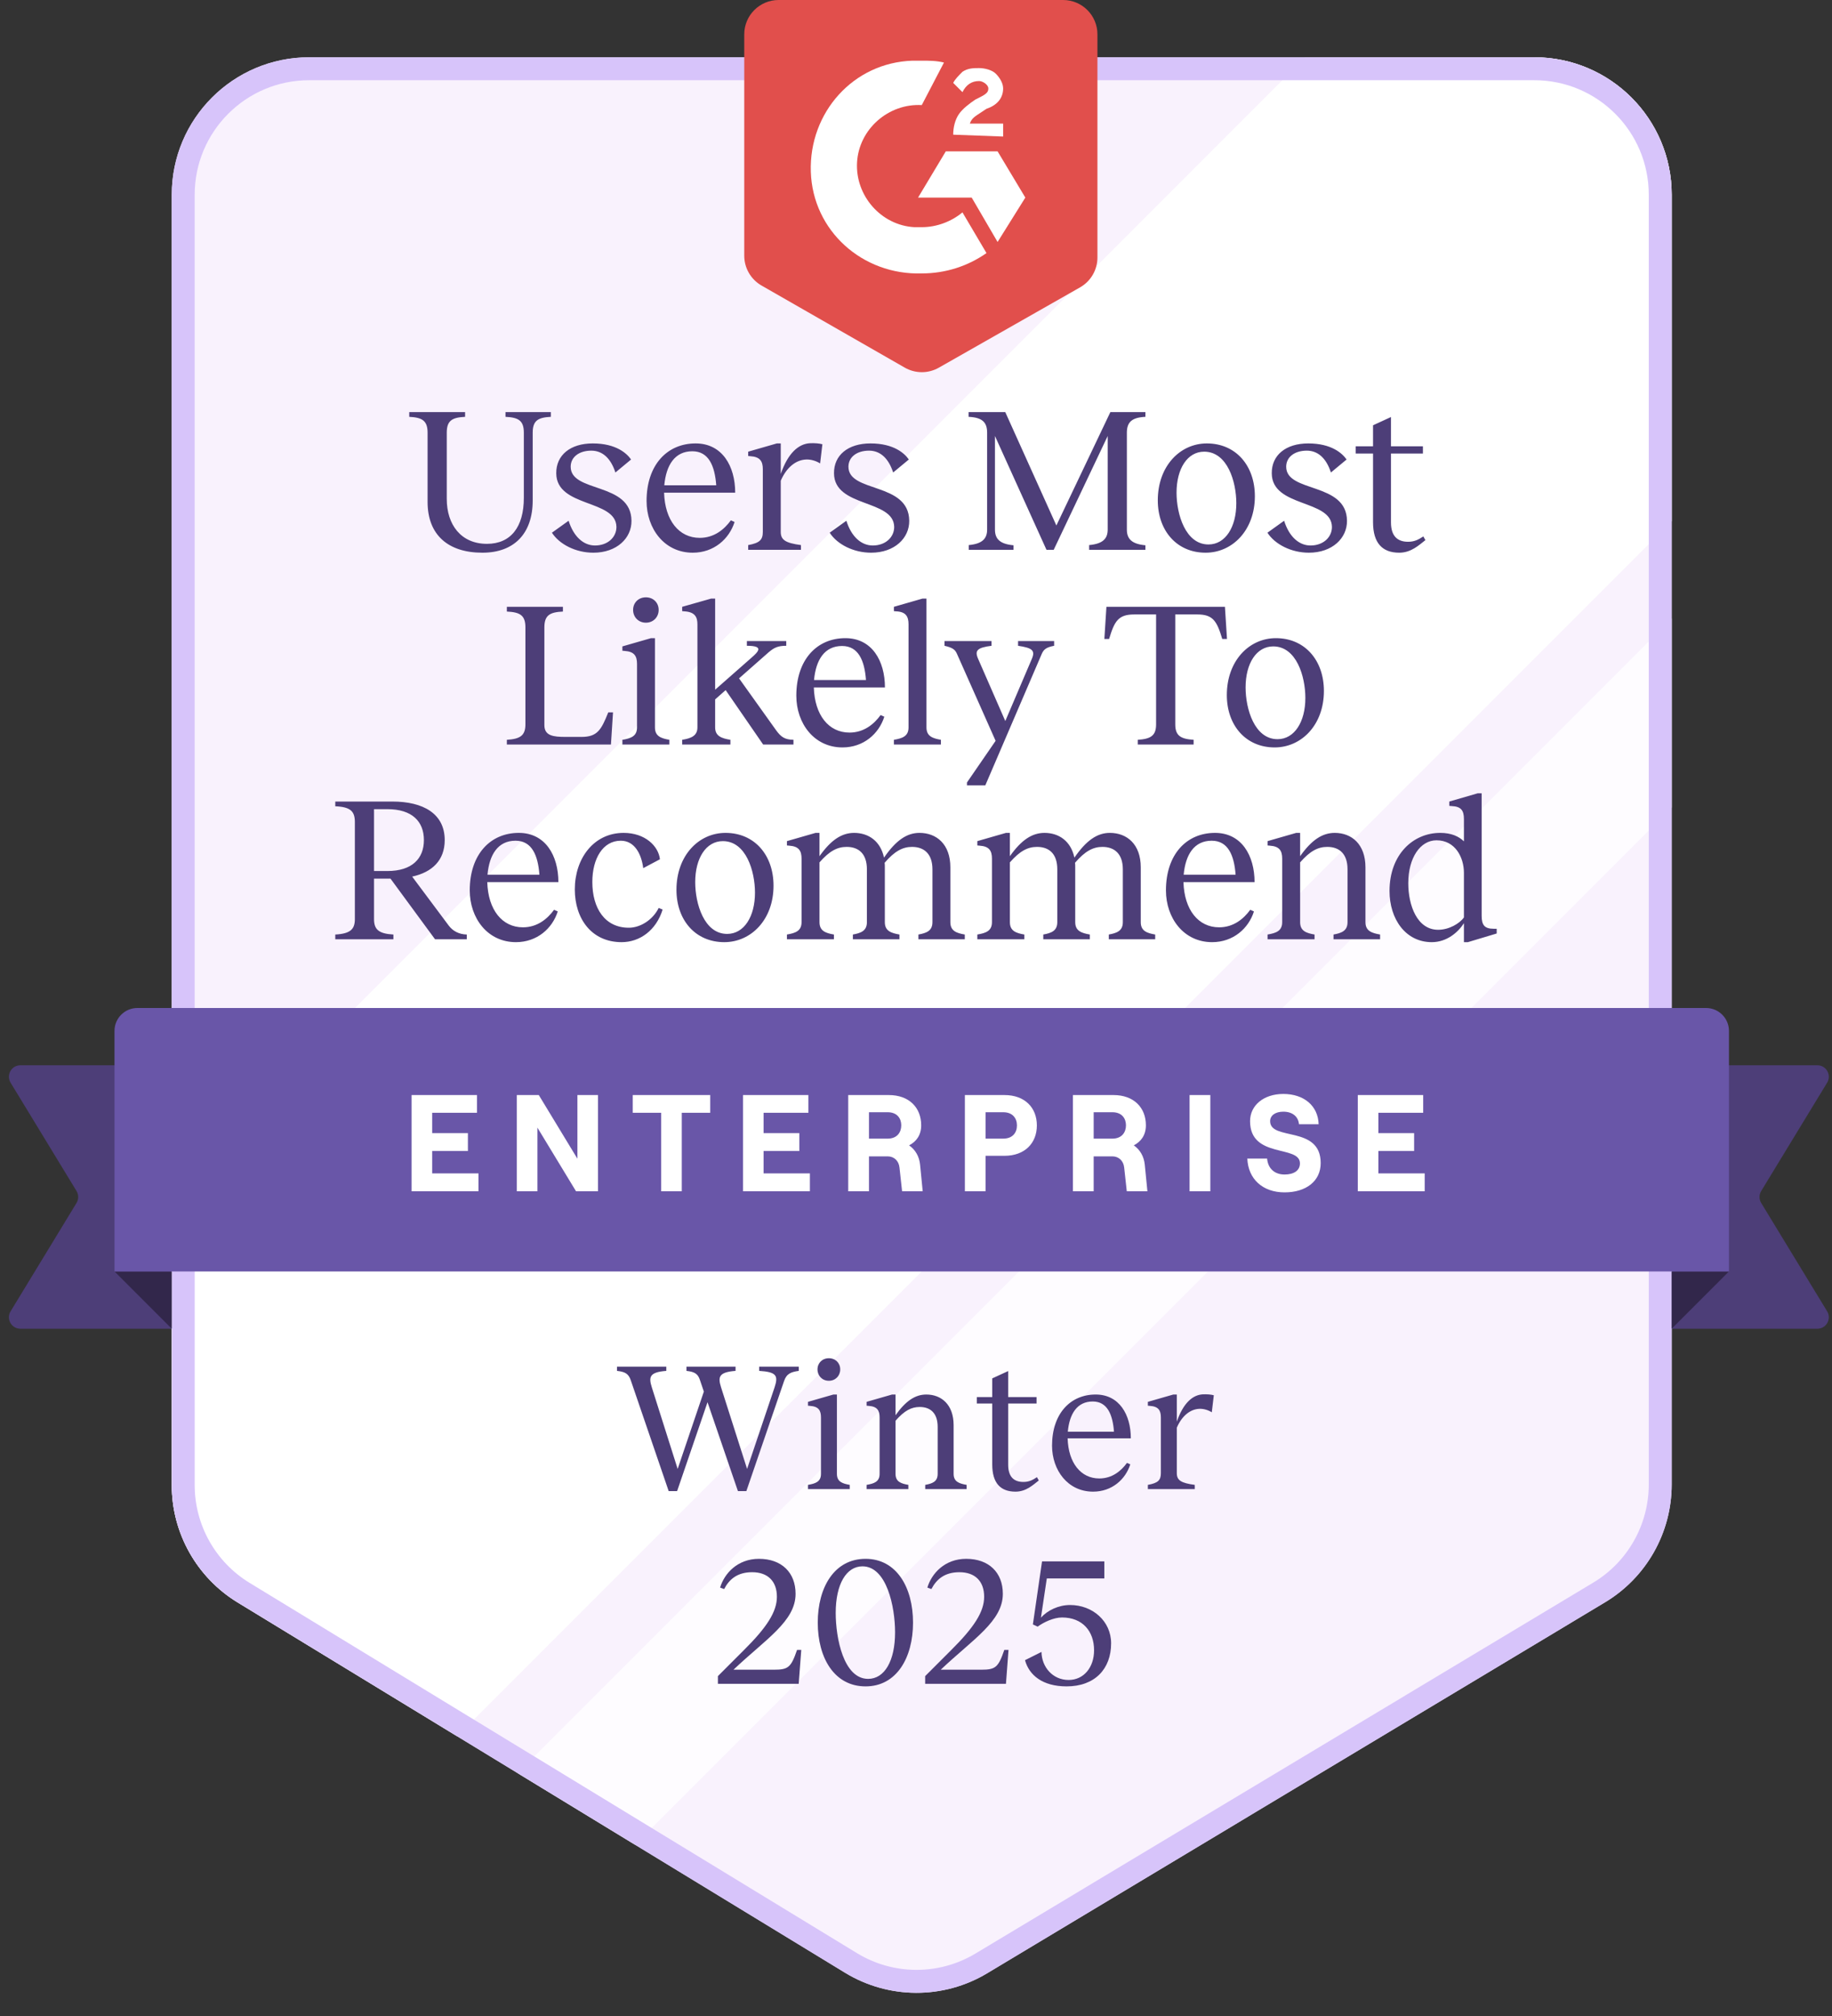 <svg width="160" height="176" viewBox="0 0 160 176" fill="none" xmlns="http://www.w3.org/2000/svg">
<rect x="0" y="0" width="160" height="176" fill="#333333" stroke="none"/>
<path d="M159.575 114.48C159.98 115.146 159.501 116 158.721 116L141 116C140.448 116 140 115.552 140 115L140 94C140 93.448 140.448 93 141 93L158.721 93C159.501 93 159.98 93.854 159.575 94.52L153.816 103.98C153.622 104.299 153.622 104.701 153.816 105.02L159.575 114.48Z" fill="#4D3E78"/>
<path d="M0.925 94.52C0.52 93.853 0.999 93 1.779 93H19.5C20.052 93 20.5 93.448 20.5 94V115C20.5 115.552 20.052 116 19.5 116H1.779C0.999 116 0.52 115.146 0.925 114.48L6.684 105.02C6.878 104.701 6.878 104.299 6.684 103.98L0.925 94.52Z" fill="#4D3E78"/>
<path d="M15 17C15 10.373 20.373 5 27 5H134C140.627 5 146 10.373 146 17V129.596C146 133.811 143.789 137.717 140.175 139.886L86.222 172.266C82.397 174.562 77.613 174.545 73.803 172.224L20.756 139.897C17.181 137.719 15 133.836 15 129.65V17Z" fill="#F9F2FD"/>
<path opacity="0.8" d="M55.456 161.044L45.204 154.796L146 54V70.5L55.456 161.044Z" fill="white"/>
<path d="M146 45.5L39.923 151.577L20.756 139.897C17.181 137.719 15 133.836 15 129.65V104L114 5H134C140.627 5 146 10.373 146 17V45.5Z" fill="white"/>
<path d="M27 6.002H134C140.074 6.002 144.998 10.926 144.998 17V129.596C144.998 133.459 142.972 137.039 139.66 139.027L85.707 171.407C82.201 173.511 77.816 173.496 74.324 171.368L21.277 139.042C18.001 137.045 16.002 133.486 16.002 129.65V17C16.002 10.926 20.926 6.002 27 6.002Z" stroke="#D7C4FA" stroke-width="2.003"/>
<path d="M10 111H15V116L10 111Z" fill="#32274B"/>
<path d="M151 111H146V116L151 111Z" fill="#32274B"/>
<path d="M10 90C10 88.895 10.895 88 12 88H149C150.105 88 151 88.895 151 90V111H10V90Z" fill="#6956A8"/>
<path d="M94.329 25.087L81.992 32.1C81.07 32.624 79.939 32.622 79.019 32.095L66.509 24.928C65.576 24.393 65 23.4 65 22.325V3C65 1.343 66.343 0 68 0H92.846C94.503 0 95.846 1.343 95.846 3V22.479C95.846 23.558 95.267 24.554 94.329 25.087Z" fill="#E14F4C"/>
<path d="M82.442 5.46C81.796 5.298 81.15 5.298 80.504 5.298H79.696C74.528 5.46 70.652 9.82 70.814 14.988C70.975 20.156 75.336 24.032 80.504 23.87C82.603 23.87 84.541 23.224 86.156 22.094L84.057 18.541C83.088 19.349 81.796 19.833 80.504 19.833H79.858C76.951 19.672 74.69 17.087 74.851 14.181C75.013 11.274 77.597 9.013 80.504 9.174L82.442 5.46Z" fill="white"/>
<path d="M89.548 17.249L87.125 13.212H82.603L80.181 17.249H84.864L87.125 21.125L89.548 17.249Z" fill="white"/>
<path d="M83.734 9.982C83.411 10.466 83.249 11.112 83.249 11.758L87.61 11.92V10.789H84.703C84.864 10.305 85.187 10.143 85.672 9.82L86.156 9.497C87.125 9.174 87.61 8.528 87.61 7.721C87.61 7.236 87.287 6.752 86.964 6.429C86.641 6.106 85.995 5.944 85.51 5.944C85.026 5.944 84.541 5.944 84.057 6.267C83.734 6.59 83.411 6.913 83.249 7.236L84.057 8.044C84.38 7.398 84.864 7.075 85.51 7.075C85.833 7.075 86.318 7.398 86.318 7.721C86.318 8.044 86.156 8.205 85.51 8.528L85.187 8.69C84.703 9.013 84.057 9.497 83.734 9.982Z" fill="white"/>
<path d="M66.304 119.312H69.76V119.68C69.104 119.776 68.704 119.904 68.48 120.56L65.184 130.176H64.448L61.792 122.416L59.136 130.176H58.4L55.088 120.496C54.896 119.936 54.608 119.76 53.888 119.68V119.312H58.192V119.68C56.72 119.792 56.64 120.208 56.928 121.12L59.184 128.24L61.472 121.488L61.136 120.496C60.96 119.936 60.672 119.76 59.952 119.68V119.312H64.24V119.68C62.768 119.792 62.688 120.208 62.976 121.12L65.248 128.24L67.648 121.12C67.984 120.096 67.824 119.776 66.304 119.68V119.312ZM72.389 120.544C71.813 120.544 71.397 120.112 71.397 119.552C71.397 118.992 71.813 118.576 72.389 118.576C72.965 118.576 73.381 118.992 73.381 119.552C73.381 120.112 72.965 120.544 72.389 120.544ZM73.093 128.672C73.093 129.36 73.573 129.52 74.213 129.632V130H70.565V129.632C71.221 129.52 71.701 129.36 71.701 128.672V123.744C71.701 123.136 71.493 122.784 70.741 122.736L70.565 122.72V122.384L72.789 121.744H73.093V128.672ZM83.285 128.672C83.285 129.36 83.781 129.52 84.421 129.632V130H80.805V129.632C81.413 129.52 81.893 129.36 81.893 128.672V124.576C81.893 123.36 81.253 122.832 80.325 122.832C79.605 122.832 78.997 123.136 78.213 124.032V128.672C78.213 129.36 78.693 129.52 79.333 129.632V130H75.685V129.632C76.341 129.52 76.821 129.36 76.821 128.672V123.744C76.821 123.136 76.613 122.784 75.861 122.736L75.685 122.72V122.384L77.909 121.744H78.213V123.552C79.109 122.288 79.941 121.744 80.901 121.744C82.213 121.744 83.285 122.624 83.285 124.416V128.672ZM90.563 128.96L90.723 129.248C90.227 129.632 89.619 130.224 88.691 130.224C87.379 130.224 86.659 129.472 86.659 127.856V122.528H85.315V121.968H86.659V120.336L88.051 119.696V121.968H90.531V122.528H88.051V127.872C88.051 128.976 88.595 129.376 89.379 129.376C89.859 129.376 90.179 129.216 90.563 128.96ZM95.69 121.744C97.754 121.744 98.762 123.504 98.762 125.568H93.242C93.306 127.712 94.394 129.072 96.01 129.072C97.13 129.072 97.914 128.416 98.426 127.712L98.714 127.84C98.298 129.152 97.114 130.224 95.466 130.224C93.258 130.224 91.882 128.352 91.882 126.208C91.882 123.408 93.482 121.744 95.69 121.744ZM95.434 122.352C94.074 122.352 93.402 123.424 93.258 124.992H97.29C97.178 123.472 96.698 122.352 95.434 122.352ZM105.05 121.728C105.45 121.712 105.77 121.744 106.01 121.808L105.834 123.296C105.53 123.104 105.13 122.976 104.746 122.992C103.93 123.024 103.21 123.632 102.778 124.64V128.608C102.778 129.232 103.146 129.472 104.346 129.632V130H100.25V129.632C101.13 129.472 101.386 129.232 101.386 128.608V123.744C101.386 123.136 101.178 122.784 100.426 122.736L100.25 122.72V122.384L102.474 121.744H102.778V124.112C103.338 122.496 104.154 121.776 105.05 121.728ZM66.283 136.088C68.267 136.088 69.483 137.288 69.483 139.144C69.483 141.544 66.859 143.112 64.059 145.768H67.579C68.843 145.768 69.083 145.576 69.611 144.04H69.979L69.755 147H62.699V146.328L64.955 144.072C66.971 142.072 67.851 140.712 67.851 139.4C67.851 138.04 67.051 137.256 65.691 137.256C64.411 137.256 63.691 137.864 63.243 138.728L62.891 138.6C63.259 137.368 64.411 136.088 66.283 136.088ZM75.596 136.088C78.3 136.088 79.74 138.584 79.74 141.656C79.74 144.728 78.3 147.224 75.596 147.224C72.86 147.224 71.42 144.728 71.42 141.656C71.42 138.584 72.86 136.088 75.596 136.088ZM75.324 136.744C73.916 136.744 72.988 138.296 72.988 140.808C72.988 143.016 73.676 146.568 75.82 146.568C77.244 146.568 78.172 145.016 78.172 142.504C78.172 140.264 77.436 136.744 75.324 136.744ZM84.384 136.088C86.368 136.088 87.584 137.288 87.584 139.144C87.584 141.544 84.96 143.112 82.16 145.768H85.68C86.944 145.768 87.184 145.576 87.712 144.04H88.08L87.856 147H80.8V146.328L83.056 144.072C85.072 142.072 85.952 140.712 85.952 139.4C85.952 138.04 85.152 137.256 83.792 137.256C82.512 137.256 81.792 137.864 81.344 138.728L80.992 138.6C81.36 137.368 82.512 136.088 84.384 136.088ZM96.448 136.312V137.8H91.424L90.912 141.224C91.488 140.584 92.448 140.12 93.456 140.12C95.424 140.12 97.04 141.528 97.04 143.464C97.04 145.704 95.616 147.224 93.152 147.224C91.04 147.224 89.872 146.232 89.52 144.936L90.96 144.216C90.976 145.528 91.936 146.664 93.328 146.664C94.656 146.664 95.552 145.56 95.552 144.072C95.552 142.408 94.544 141.208 92.752 141.208C92.016 141.208 91.152 141.624 90.624 142.008L90.208 141.816L91.008 136.312H96.448Z" fill="#4D3E78"/>
<path d="M35.945 104V95.6H41.657V97.148H37.745V98.924H40.865V100.484H37.745V102.44H41.789V104H35.945ZM45.136 104V95.6H47.056L50.428 101.156V95.6H52.228V104H50.308L46.936 98.444V104H45.136ZM57.745 104V97.148H55.261V95.6H62.029V97.148H59.544V104H57.745ZM64.89 104V95.6H70.602V97.148H66.69V98.924H69.81V100.484H66.69V102.44H70.734V104H64.89ZM80.357 101.684L80.585 104H78.785L78.557 101.924C78.497 101.348 78.089 100.952 77.525 100.952H75.893V104H74.081V95.6H77.621C79.409 95.6 80.453 96.704 80.453 98.24C80.453 99.08 80.045 99.656 79.397 99.992C79.937 100.364 80.285 100.952 80.357 101.684ZM75.893 97.1V99.404H77.525C78.353 99.404 78.713 98.852 78.713 98.24C78.713 97.64 78.353 97.1 77.525 97.1H75.893ZM84.268 104V95.6H87.724C89.512 95.6 90.556 96.704 90.556 98.252C90.556 99.788 89.512 100.904 87.724 100.904H86.08V104H84.268ZM86.08 99.404H87.616C88.456 99.404 88.816 98.864 88.816 98.252C88.816 97.64 88.456 97.1 87.616 97.1H86.08V99.404ZM99.981 101.684L100.21 104H98.409L98.181 101.924C98.121 101.348 97.713 100.952 97.15 100.952H95.517V104H93.706V95.6H97.246C99.034 95.6 100.078 96.704 100.078 98.24C100.078 99.08 99.669 99.656 99.022 99.992C99.561 100.364 99.909 100.952 99.981 101.684ZM95.517 97.1V99.404H97.15C97.978 99.404 98.338 98.852 98.338 98.24C98.338 97.64 97.978 97.1 97.15 97.1H95.517ZM103.893 104V95.6H105.705V104H103.893ZM112.188 104.096C110.28 104.096 109.008 102.932 108.936 101.144H110.664C110.736 101.996 111.3 102.536 112.188 102.536C112.992 102.536 113.532 102.2 113.532 101.564C113.532 99.92 109.176 101.18 109.176 97.88C109.176 96.488 110.376 95.504 112.08 95.504C113.892 95.504 115.116 96.548 115.164 98.144H113.448C113.388 97.484 112.884 97.052 112.08 97.052C111.372 97.052 110.928 97.388 110.928 97.88C110.928 99.632 115.344 98.216 115.344 101.54C115.344 103.112 114.072 104.096 112.188 104.096ZM118.584 104V95.6H124.296V97.148H120.384V98.924H123.504V100.484H120.384V102.44H124.428V104H118.584Z" fill="white"/>
<path d="M48.108 35.976V36.39C46.992 36.444 46.524 36.714 46.524 37.776V43.698C46.524 46.56 44.922 48.252 42.132 48.252C39.144 48.252 37.344 46.704 37.344 43.824V37.776C37.344 36.714 36.858 36.444 35.742 36.39V35.976H40.62V36.39C39.486 36.444 39.018 36.714 39.018 37.776V43.554C39.018 45.804 40.26 47.478 42.528 47.478C44.616 47.478 45.75 46.002 45.75 43.464V37.776C45.75 36.714 45.282 36.444 44.148 36.39V35.976H48.108ZM51.767 38.712C53.819 38.712 54.755 39.594 55.115 40.116L53.747 41.25C53.351 40.026 52.631 39.342 51.641 39.342C50.579 39.342 49.841 39.9 49.841 40.746C49.841 43.05 55.115 42.06 55.151 45.462C55.169 46.974 53.873 48.252 51.821 48.252C50.273 48.252 48.851 47.514 48.203 46.506L49.661 45.462C50.093 46.848 50.957 47.622 51.965 47.622C53.081 47.622 53.837 46.902 53.837 46.002C53.801 43.572 48.599 44.328 48.581 41.322C48.563 39.738 49.805 38.712 51.767 38.712ZM60.753 38.712C63.075 38.712 64.209 40.692 64.209 43.014H57.999C58.071 45.426 59.295 46.956 61.113 46.956C62.373 46.956 63.255 46.218 63.831 45.426L64.155 45.57C63.687 47.046 62.355 48.252 60.501 48.252C58.017 48.252 56.469 46.146 56.469 43.734C56.469 40.584 58.269 38.712 60.753 38.712ZM60.465 39.396C58.935 39.396 58.179 40.602 58.017 42.366H62.553C62.427 40.656 61.887 39.396 60.465 39.396ZM70.744 38.694C71.194 38.676 71.554 38.712 71.824 38.784L71.626 40.458C71.284 40.242 70.834 40.098 70.402 40.116C69.484 40.152 68.674 40.836 68.188 41.97V46.434C68.188 47.136 68.602 47.406 69.952 47.586V48H65.344V47.586C66.334 47.406 66.622 47.136 66.622 46.434V40.962C66.622 40.278 66.388 39.882 65.542 39.828L65.344 39.81V39.432L67.846 38.712H68.188V41.376C68.818 39.558 69.736 38.748 70.744 38.694ZM76.025 38.712C78.077 38.712 79.013 39.594 79.373 40.116L78.005 41.25C77.609 40.026 76.889 39.342 75.899 39.342C74.837 39.342 74.099 39.9 74.099 40.746C74.099 43.05 79.373 42.06 79.409 45.462C79.427 46.974 78.131 48.252 76.079 48.252C74.531 48.252 73.109 47.514 72.461 46.506L73.919 45.462C74.351 46.848 75.215 47.622 76.223 47.622C77.339 47.622 78.095 46.902 78.095 46.002C78.059 43.572 72.857 44.328 72.839 41.322C72.821 39.738 74.063 38.712 76.025 38.712ZM100.036 35.976V36.39C98.866 36.444 98.416 36.84 98.416 37.776V46.236C98.416 47.064 98.866 47.496 100.036 47.604V48H95.122V47.586C96.292 47.478 96.742 47.046 96.742 46.236V38.064L92.026 48H91.396L86.896 38.064V46.236C86.896 47.064 87.346 47.496 88.516 47.604V48H84.61V47.586C85.762 47.478 86.212 47.046 86.212 46.236V37.776C86.212 36.84 85.762 36.444 84.592 36.39V35.976H87.796L92.26 45.876L96.976 35.976H100.036ZM105.293 48.252C102.773 48.252 101.117 46.326 101.117 43.68C101.117 40.692 103.061 38.712 105.401 38.712C107.939 38.712 109.595 40.656 109.595 43.32C109.595 46.29 107.633 48.252 105.293 48.252ZM105.545 47.532C107.021 47.532 107.975 46.02 107.975 43.932C107.975 42.06 107.201 39.432 105.167 39.432C103.709 39.432 102.755 40.908 102.755 43.014C102.755 44.886 103.529 47.532 105.545 47.532ZM114.257 38.712C116.309 38.712 117.245 39.594 117.605 40.116L116.237 41.25C115.841 40.026 115.121 39.342 114.131 39.342C113.069 39.342 112.331 39.9 112.331 40.746C112.331 43.05 117.605 42.06 117.641 45.462C117.659 46.974 116.363 48.252 114.311 48.252C112.763 48.252 111.341 47.514 110.693 46.506L112.151 45.462C112.583 46.848 113.447 47.622 114.455 47.622C115.571 47.622 116.327 46.902 116.327 46.002C116.291 43.572 111.089 44.328 111.071 41.322C111.053 39.738 112.295 38.712 114.257 38.712ZM124.308 46.83L124.488 47.154C123.93 47.586 123.246 48.252 122.202 48.252C120.726 48.252 119.916 47.406 119.916 45.588V39.594H118.404V38.964H119.916V37.128L121.482 36.408V38.964H124.272V39.594H121.482V45.606C121.482 46.848 122.094 47.298 122.976 47.298C123.516 47.298 123.876 47.118 124.308 46.83ZM53.538 62.192L53.358 65H44.267V64.586C45.419 64.514 45.888 64.226 45.888 63.236V54.776C45.888 53.714 45.419 53.444 44.267 53.39V52.976H49.163V53.39C48.011 53.444 47.544 53.714 47.544 54.776V63.308C47.544 64.244 48.336 64.334 49.398 64.334H50.783C52.169 64.334 52.511 63.722 53.123 62.192H53.538ZM56.409 54.362C55.761 54.362 55.293 53.876 55.293 53.246C55.293 52.616 55.761 52.148 56.409 52.148C57.057 52.148 57.525 52.616 57.525 53.246C57.525 53.876 57.057 54.362 56.409 54.362ZM57.201 63.506C57.201 64.28 57.741 64.46 58.461 64.586V65H54.357V64.586C55.095 64.46 55.635 64.28 55.635 63.506V57.962C55.635 57.278 55.401 56.882 54.555 56.828L54.357 56.81V56.432L56.859 55.712H57.201V63.506ZM67.786 63.758C68.218 64.352 68.542 64.568 69.298 64.586V65H66.652L63.376 60.248L62.458 61.058V63.506C62.458 64.262 63.016 64.46 63.79 64.586V65H59.578V64.586C60.352 64.46 60.91 64.244 60.91 63.506V54.506C60.91 53.912 60.73 53.426 59.776 53.372L59.578 53.354V52.976L62.116 52.256H62.458V60.212L65.608 57.44C66.274 56.864 66.724 56.378 65.23 56.378V55.964H68.668V56.378C67.93 56.378 67.606 56.54 67.12 56.954L64.546 59.222L67.786 63.758ZM73.831 55.712C76.153 55.712 77.287 57.692 77.287 60.014H71.077C71.149 62.426 72.373 63.956 74.191 63.956C75.451 63.956 76.333 63.218 76.909 62.426L77.233 62.57C76.765 64.046 75.433 65.252 73.579 65.252C71.095 65.252 69.547 63.146 69.547 60.734C69.547 57.584 71.347 55.712 73.831 55.712ZM73.543 56.396C72.013 56.396 71.257 57.602 71.095 59.366H75.631C75.505 57.656 74.965 56.396 73.543 56.396ZM80.914 52.256V63.506C80.914 64.28 81.454 64.46 82.174 64.586V65H78.07V64.586C78.808 64.46 79.348 64.28 79.348 63.506V54.506C79.348 53.822 79.114 53.408 78.268 53.372L78.07 53.354V52.976L80.572 52.256H80.914ZM84.451 68.312L86.953 64.676L83.569 57.062C83.407 56.702 83.191 56.54 82.489 56.378V55.964H86.593V56.378C85.369 56.54 85.099 56.774 85.423 57.512L87.799 62.948L90.121 57.512C90.445 56.756 90.103 56.558 88.915 56.378V55.964H92.065V56.378C91.417 56.504 91.165 56.666 90.985 57.08L86.053 68.564H84.451V68.312ZM106.981 52.976L107.161 55.784H106.747C106.279 54.218 105.937 53.642 104.569 53.642H102.643V63.236C102.643 64.226 103.111 64.514 104.245 64.586V65H99.367V64.586C100.501 64.514 100.969 64.226 100.969 63.236V53.642H99.061C97.675 53.642 97.333 54.218 96.865 55.784H96.451L96.631 52.976H106.981ZM111.323 65.252C108.803 65.252 107.147 63.326 107.147 60.68C107.147 57.692 109.091 55.712 111.431 55.712C113.969 55.712 115.625 57.656 115.625 60.32C115.625 63.29 113.663 65.252 111.323 65.252ZM111.575 64.532C113.051 64.532 114.005 63.02 114.005 60.932C114.005 59.06 113.231 56.432 111.197 56.432C109.739 56.432 108.785 57.908 108.785 60.014C108.785 61.886 109.559 64.532 111.575 64.532ZM39.182 80.794C39.542 81.28 40.082 81.568 40.766 81.586V82H37.994L34.106 76.708H32.666V80.236C32.666 81.136 33.062 81.514 34.358 81.586V82H29.282V81.586C30.632 81.514 30.992 81.1 30.992 80.236V71.776C30.992 70.84 30.632 70.444 29.282 70.39V69.976H34.268C36.968 69.976 38.84 71.038 38.84 73.342C38.84 75.106 37.742 76.15 35.996 76.528L39.182 80.794ZM32.666 76.042H33.836C35.978 76.042 37.022 74.962 37.022 73.342C37.022 71.704 35.978 70.642 33.836 70.642H32.666V76.042ZM45.31 72.712C47.633 72.712 48.767 74.692 48.767 77.014H42.556C42.629 79.426 43.852 80.956 45.67 80.956C46.931 80.956 47.812 80.218 48.389 79.426L48.712 79.57C48.245 81.046 46.913 82.252 45.059 82.252C42.575 82.252 41.026 80.146 41.026 77.734C41.026 74.584 42.827 72.712 45.31 72.712ZM45.023 73.396C43.492 73.396 42.736 74.602 42.575 76.366H47.111C46.984 74.656 46.444 73.396 45.023 73.396ZM54.468 72.712C56.34 72.712 57.51 73.864 57.636 75.016L56.178 75.79C56.016 74.548 55.422 73.396 54.216 73.396C52.65 73.396 51.732 74.962 51.732 76.996C51.732 79.3 52.83 80.992 54.918 80.992C55.944 80.992 57.024 80.29 57.528 79.264L57.87 79.408C57.312 81.208 55.89 82.252 54.288 82.252C51.678 82.252 50.202 80.218 50.202 77.644C50.202 74.962 51.84 72.712 54.468 72.712ZM63.255 82.252C60.735 82.252 59.079 80.326 59.079 77.68C59.079 74.692 61.023 72.712 63.363 72.712C65.901 72.712 67.557 74.656 67.557 77.32C67.557 80.29 65.595 82.252 63.255 82.252ZM63.507 81.532C64.983 81.532 65.937 80.02 65.937 77.932C65.937 76.06 65.163 73.432 63.129 73.432C61.671 73.432 60.717 74.908 60.717 77.014C60.717 78.886 61.491 81.532 63.507 81.532ZM83.001 80.506C83.001 81.28 83.541 81.46 84.261 81.586V82H80.212V81.586C80.895 81.46 81.436 81.28 81.436 80.506V75.898C81.436 74.53 80.698 73.936 79.653 73.936C78.844 73.936 78.141 74.296 77.26 75.322C77.278 75.448 77.278 75.574 77.278 75.718V80.506C77.278 81.28 77.835 81.46 78.555 81.586V82H74.487V81.586C75.171 81.46 75.712 81.28 75.712 80.506V75.898C75.712 74.53 74.992 73.936 73.948 73.936C73.138 73.936 72.454 74.278 71.572 75.286V80.506C71.572 81.28 72.112 81.46 72.832 81.586V82H68.728V81.586C69.466 81.46 70.005 81.28 70.005 80.506V74.962C70.005 74.278 69.772 73.882 68.925 73.828L68.728 73.81V73.432L71.23 72.712H71.572V74.746C72.579 73.324 73.516 72.712 74.596 72.712C75.856 72.712 76.9 73.432 77.206 74.872C78.249 73.36 79.204 72.712 80.302 72.712C81.796 72.712 83.001 73.702 83.001 75.718V80.506ZM99.63 80.506C99.63 81.28 100.17 81.46 100.89 81.586V82H96.84V81.586C97.524 81.46 98.064 81.28 98.064 80.506V75.898C98.064 74.53 97.326 73.936 96.282 73.936C95.472 73.936 94.77 74.296 93.888 75.322C93.906 75.448 93.906 75.574 93.906 75.718V80.506C93.906 81.28 94.464 81.46 95.184 81.586V82H91.116V81.586C91.8 81.46 92.34 81.28 92.34 80.506V75.898C92.34 74.53 91.62 73.936 90.576 73.936C89.766 73.936 89.082 74.278 88.2 75.286V80.506C88.2 81.28 88.74 81.46 89.46 81.586V82H85.356V81.586C86.094 81.46 86.634 81.28 86.634 80.506V74.962C86.634 74.278 86.4 73.882 85.554 73.828L85.356 73.81V73.432L87.858 72.712H88.2V74.746C89.208 73.324 90.144 72.712 91.224 72.712C92.484 72.712 93.528 73.432 93.834 74.872C94.878 73.36 95.832 72.712 96.93 72.712C98.424 72.712 99.63 73.702 99.63 75.718V80.506ZM106.113 72.712C108.435 72.712 109.569 74.692 109.569 77.014H103.359C103.431 79.426 104.655 80.956 106.473 80.956C107.733 80.956 108.615 80.218 109.191 79.426L109.515 79.57C109.047 81.046 107.715 82.252 105.861 82.252C103.377 82.252 101.829 80.146 101.829 77.734C101.829 74.584 103.629 72.712 106.113 72.712ZM105.825 73.396C104.295 73.396 103.539 74.602 103.377 76.366H107.913C107.787 74.656 107.247 73.396 105.825 73.396ZM119.254 80.506C119.254 81.28 119.812 81.46 120.532 81.586V82H116.464V81.586C117.148 81.46 117.688 81.28 117.688 80.506V75.898C117.688 74.53 116.968 73.936 115.924 73.936C115.114 73.936 114.43 74.278 113.548 75.286V80.506C113.548 81.28 114.088 81.46 114.808 81.586V82H110.704V81.586C111.442 81.46 111.982 81.28 111.982 80.506V74.962C111.982 74.278 111.748 73.882 110.902 73.828L110.704 73.81V73.432L113.206 72.712H113.548V74.746C114.556 73.324 115.492 72.712 116.572 72.712C118.048 72.712 119.254 73.702 119.254 75.718V80.506ZM130.446 81.082H130.716V81.496L128.196 82.252H127.854V80.596C127.35 81.388 126.36 82.252 125.046 82.252C122.76 82.252 121.356 80.236 121.356 77.788C121.356 74.584 123.426 72.712 125.784 72.712C126.756 72.712 127.404 73.018 127.854 73.45V71.506C127.854 70.75 127.602 70.408 126.792 70.372L126.576 70.354V69.976L129.06 69.256H129.402V79.948C129.402 80.758 129.654 81.082 130.446 81.082ZM127.854 80.092V76.204C127.854 74.854 127.098 73.36 125.46 73.36C124.038 73.36 122.994 74.89 122.994 77.104C122.994 79.048 123.768 81.172 125.604 81.172C126.54 81.172 127.476 80.632 127.854 80.092Z" fill="#4D3E78"/>
</svg>
